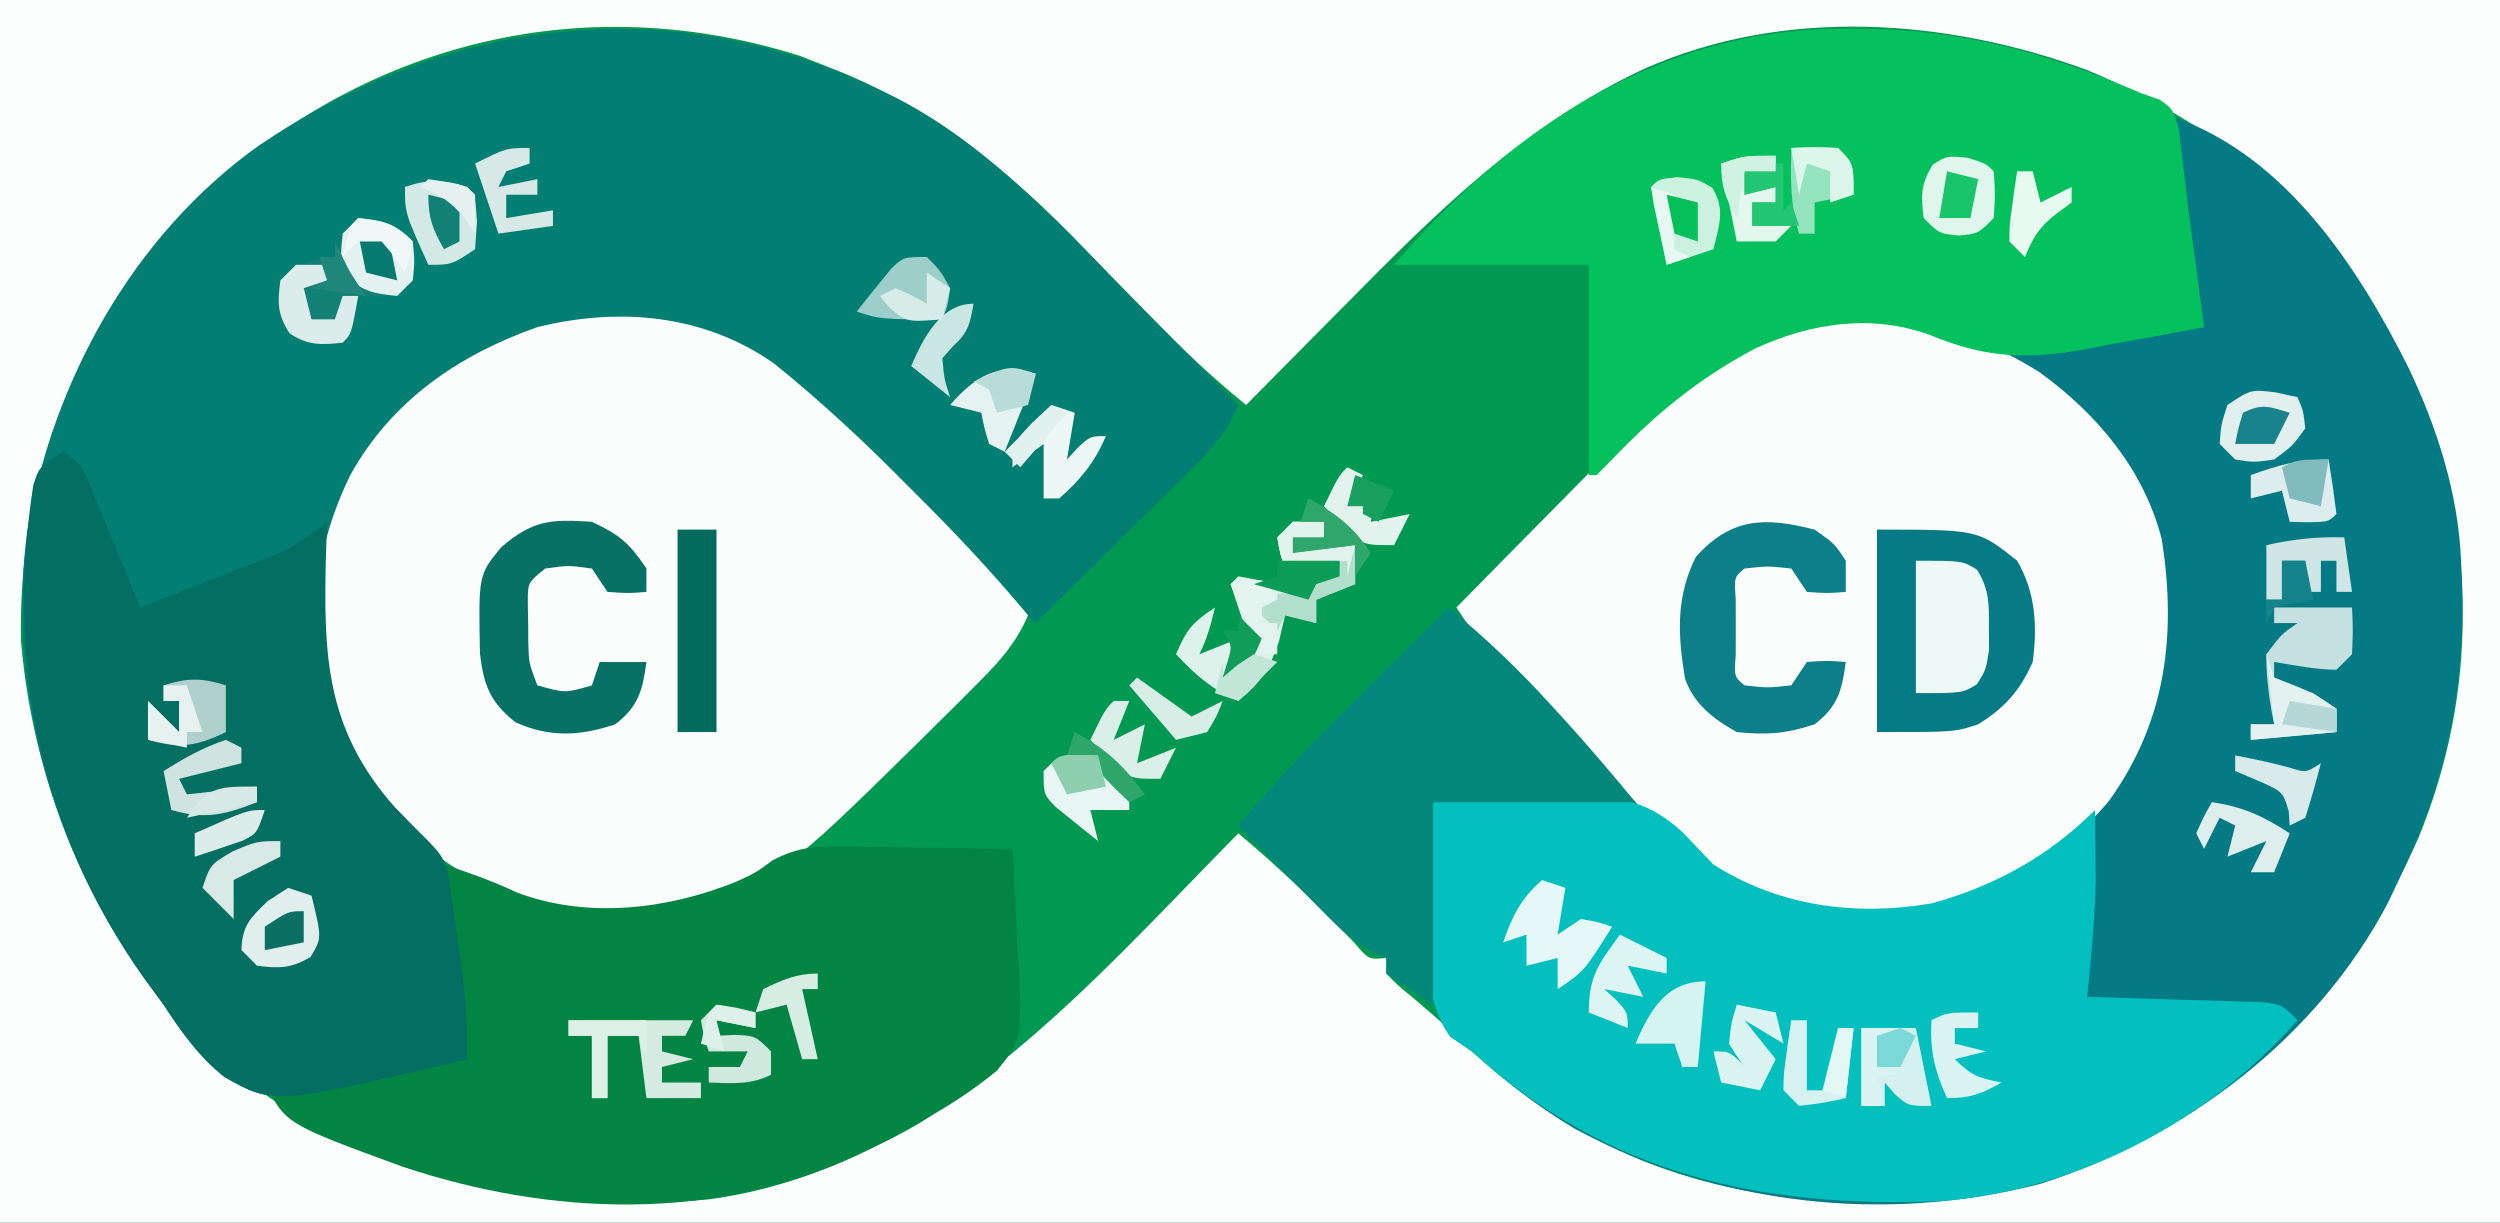 <svg xmlns="http://www.w3.org/2000/svg" width="321" height="157"><rect width="100%" height="100%" fill="#333333" stroke="none"/><path d="M0 0 C105.93 0 211.86 0 321 0 C321 51.81 321 103.62 321 157 C215.07 157 109.14 157 0 157 C0 105.19 0 53.38 0 0 Z " fill="#019951" transform="translate(0,0)"></path><path d="M0 0 C105.93 0 211.86 0 321 0 C321 51.81 321 103.62 321 157 C215.07 157 109.14 157 0 157 C0 105.19 0 53.38 0 0 Z M22.375 28.688 C9.079 44.051 2.348 61.95 2.684 82.223 C4.397 102.675 13.169 121.755 28 136 C46.091 150.996 67.972 156.106 91 154 C119.759 150.155 139.753 126.514 159 107 C164.27 111.404 169.097 116.075 173.863 121.023 C175.76 123.226 175.76 123.226 178 123 C178 123.66 178 124.32 178 125 C179.447 126.503 179.447 126.503 181.375 128.062 C184.63 130.813 187.765 133.649 190.875 136.562 C204.811 149.056 221.877 154.419 240.375 154.312 C241.894 154.305 241.894 154.305 243.445 154.298 C250.67 154.184 257.181 153.528 264 151 C264.976 150.66 265.952 150.319 266.957 149.969 C287.515 142.157 301.657 127.323 310.523 107.613 C318.193 88.882 318.075 68.892 310.41 50.164 C301.543 30.268 288.007 17.346 268 9 C249.925 2.34 229.014 0.879 211.134 8.83 C195.801 15.968 184.533 27.175 172.812 39.062 C171.562 40.323 170.312 41.583 169.061 42.842 C166.035 45.889 163.016 48.943 160 52 C155.497 48.343 151.379 44.421 147.34 40.262 C146.825 39.734 146.309 39.206 145.778 38.662 C143.629 36.459 141.48 34.255 139.353 32.031 C129.721 21.981 119.415 13.581 106.25 8.562 C105.1 8.11 103.95 7.658 102.766 7.191 C73.162 -2.175 43.51 6.438 22.375 28.688 Z " fill="#FCFEFD" transform="translate(0,0)"></path><path d="M0 0 C14.414 4.987 23.696 19.153 30.238 32.18 C33.935 39.926 36.643 48.383 37 57 C37.052 58.098 37.103 59.197 37.156 60.328 C37.491 73.874 34.912 85.819 29 98 C28.542 98.964 28.085 99.928 27.613 100.922 C18.472 118.329 1.563 131.051 -17 137 C-37.293 142.191 -58.388 139.714 -76.801 129.93 C-81.584 127.045 -85.877 123.762 -90 120 C-90.91 119.38 -91.82 118.76 -92.758 118.121 C-96.463 112.964 -95.52 107.351 -95.312 101.188 C-95.29 99.922 -95.267 98.657 -95.244 97.354 C-95.185 94.235 -95.096 91.117 -95 88 C-82.625 87.505 -82.625 87.505 -70 87 C-72.001 85.02 -74.001 83.04 -76.062 81 C-87.782 69.327 -87.782 69.327 -92 63 C-88.187 59.112 -84.364 55.235 -80.531 51.367 C-79.232 50.052 -77.936 48.735 -76.642 47.416 C-55.833 26.197 -55.833 26.197 -40.25 25.562 C-35.651 25.644 -32.158 26.559 -27.875 28.188 C-20.531 30.733 -14.544 29.391 -7.164 27.797 C-3.357 26.982 0.114 26.856 4 27 C3.818 26.213 3.818 26.213 3.633 25.41 C1.817 17.014 0.93 8.529 0 0 Z " fill="#037A84" transform="translate(279,15)"></path><path d="M0 0 C0.618 0.298 1.236 0.597 1.872 0.904 C13.793 7.097 22.932 17.306 32.25 26.75 C33.553 28.063 34.856 29.375 36.16 30.688 C39.321 33.87 42.475 37.058 45.625 40.25 C44.021 44.255 41.204 46.927 38.18 49.891 C37.385 50.681 37.385 50.681 36.574 51.488 C34.887 53.163 33.194 54.832 31.5 56.5 C30.352 57.638 29.205 58.776 28.059 59.914 C25.253 62.698 22.44 65.476 19.625 68.25 C18.518 67.325 17.415 66.396 16.312 65.465 C15.698 64.948 15.083 64.431 14.449 63.898 C12.68 62.3 11.155 60.638 9.625 58.812 C-7.019 39.076 -7.019 39.076 -30.258 29.969 C-42.016 29.608 -52.674 33.061 -61.418 41.137 C-69.821 50.256 -71.912 59.16 -71.641 71.395 C-70.891 82.274 -65.97 88.757 -58.375 96.25 C-56.051 98.574 -55.986 99.439 -55.523 102.609 C-55.395 103.478 -55.266 104.347 -55.133 105.242 C-55.006 106.152 -54.88 107.062 -54.75 108 C-54.549 109.342 -54.549 109.342 -54.344 110.711 C-53.684 115.278 -53.312 119.626 -53.375 124.25 C-78.157 130.118 -78.157 130.118 -84.523 126.559 C-87.818 123.962 -90.097 120.734 -92.375 117.25 C-93.212 116.101 -94.052 114.954 -94.895 113.809 C-106.719 97.117 -112.492 76.872 -109.902 56.539 C-106.559 37.121 -96.374 18.546 -80.152 6.945 C-55.457 -9.738 -27.113 -13.125 0 0 Z " fill="#027E73" transform="translate(113.375,11.75)"></path><path d="M0 0 C6.161 4.968 11.829 10.268 17.38 15.905 C18.191 16.716 19.002 17.527 19.837 18.364 C24.31 22.869 28.569 27.462 32.63 32.342 C31.132 35.836 29.121 38.109 26.447 40.791 C25.607 41.636 24.767 42.48 23.901 43.35 C23.008 44.234 22.114 45.118 21.193 46.03 C19.829 47.381 19.829 47.381 18.438 48.76 C1.193 65.718 1.193 65.718 -10.37 69.342 C-11.36 69.672 -12.35 70.002 -13.37 70.342 C-25.234 71.219 -34.782 69.846 -44.37 62.342 C-49.759 57.626 -53.787 53.067 -56.37 46.342 C-56.727 45.423 -57.084 44.504 -57.452 43.557 C-60.29 33.616 -58.83 23.425 -54.374 14.303 C-49.054 4.769 -40.512 -1.077 -30.37 -4.658 C-19.844 -7.248 -9.012 -6.306 0 0 Z " fill="#FAFDFC" transform="translate(99.37,46.658)"></path><path d="M0 0 C7.425 5.353 13.485 12.542 15.77 21.543 C17.665 33.822 16.32 44.832 9 55.062 C5.297 59.475 1.228 62.504 -3.812 65.25 C-4.55 65.664 -5.287 66.078 -6.047 66.504 C-14.474 70.562 -24.09 70.548 -33.086 68.508 C-41.635 65.434 -47.554 59.551 -53.812 53.25 C-54.87 52.215 -55.928 51.181 -56.988 50.148 C-70.136 37.265 -70.136 37.265 -74.812 30.25 C-71 26.362 -67.176 22.485 -63.344 18.617 C-62.045 17.302 -60.748 15.985 -59.454 14.666 C-42.123 -3.007 -24.148 -14.98 0 0 Z " fill="#FBFDFD" transform="translate(261.812,47.75)"></path><path d="M0 0 C4.312 -0.234 8.621 -0.375 12.938 -0.5 C14.756 -0.601 14.756 -0.601 16.611 -0.703 C23.109 -0.844 27.109 -0.643 32.031 3.844 C33.358 5.225 34.682 6.61 36 8 C44.42 13.367 54.258 14.676 64 13 C72.066 10.795 79.072 6.928 85 1 C85.028 2.937 85.047 4.875 85.062 6.812 C85.074 7.891 85.086 8.97 85.098 10.082 C84.973 15.082 84.5 20.025 84 25 C84.747 25.02 85.494 25.04 86.263 25.06 C89.634 25.155 93.004 25.265 96.375 25.375 C97.551 25.406 98.726 25.437 99.938 25.469 C101.059 25.507 102.18 25.546 103.336 25.586 C104.891 25.633 104.891 25.633 106.478 25.681 C109 26 109 26 111 28 C99.49 41.075 82.72 49.795 65.299 51.221 C42.355 52.181 22.411 47.885 5 32 C4.09 31.38 3.18 30.76 2.242 30.121 C-1.463 24.964 -0.52 19.351 -0.312 13.188 C-0.29 11.922 -0.267 10.657 -0.244 9.354 C-0.185 6.234 -0.103 3.118 0 0 Z " fill="#03BFBE" transform="translate(184,103)"></path><path d="M0 0 C1.385 0.007 1.385 0.007 2.799 0.015 C15.335 0.228 26.362 3.343 37.875 8.312 C39.012 8.707 39.012 8.707 40.172 9.109 C41.875 10.312 41.875 10.312 42.633 12.824 C42.754 13.872 42.875 14.92 43 16 C43.217 17.729 43.217 17.729 43.438 19.492 C43.654 21.383 43.654 21.383 43.875 23.312 C44.15 25.405 44.436 27.496 44.722 29.587 C45.118 32.494 45.497 35.403 45.875 38.312 C41.8 39.112 37.715 39.842 33.625 40.562 C32.485 40.787 31.346 41.011 30.172 41.242 C22.739 42.509 17.608 42.2 10.615 39.298 C3.088 36.591 -4.632 37.792 -11.758 41.059 C-19.063 44.928 -24.677 49.56 -30.375 55.555 C-31.241 56.425 -31.241 56.425 -32.125 57.312 C-32.455 57.312 -32.785 57.312 -33.125 57.312 C-33.125 48.403 -33.125 39.492 -33.125 30.312 C-41.375 30.312 -49.625 30.312 -58.125 30.312 C-43.092 12.774 -23.839 -0.151 0 0 Z " fill="#04C05D" transform="translate(237.125,3.688)"></path><path d="M0 0 C1.247 0.01 2.494 0.019 3.779 0.029 C5.073 0.054 6.366 0.08 7.699 0.105 C9.669 0.126 9.669 0.126 11.678 0.146 C14.914 0.182 18.15 0.231 21.387 0.293 C21.679 4.458 21.855 8.621 22.012 12.793 C22.096 13.966 22.179 15.139 22.266 16.348 C22.506 24.904 22.506 24.904 19.391 28.77 C16.824 30.877 14.249 32.614 11.387 34.293 C10.689 34.725 9.992 35.157 9.273 35.602 C7.406 36.696 5.525 37.669 3.574 38.605 C2.885 38.937 2.195 39.269 1.485 39.611 C-16.963 48.186 -37.908 47.441 -56.953 41.086 C-71.967 35.586 -71.967 35.586 -74.613 30.293 C-71.781 29.785 -68.948 29.286 -66.113 28.793 C-65.322 28.65 -64.53 28.507 -63.715 28.359 C-58.601 27.479 -53.802 27.15 -48.613 27.293 C-48.83 25.991 -49.046 24.689 -49.27 23.348 C-49.551 21.621 -49.832 19.895 -50.113 18.168 C-50.256 17.312 -50.399 16.456 -50.547 15.574 C-51.27 11.096 -51.792 6.847 -51.613 2.293 C-48.351 3.353 -45.283 4.449 -42.176 5.918 C-33.076 9.317 -22.787 8.041 -13.98 4.461 C-11.568 3.343 -11.568 3.343 -9.379 1.738 C-6.011 -0.022 -3.785 -0.052 0 0 Z " fill="#028443" transform="translate(108.613,108.707)"></path><path d="M0 0 C2.652 1.326 2.83 2.537 3.945 5.254 C4.3 6.108 4.654 6.962 5.02 7.842 C5.384 8.74 5.749 9.637 6.125 10.562 C6.684 11.915 6.684 11.915 7.254 13.295 C8.175 15.528 9.09 17.763 10 20 C13.254 18.739 16.502 17.465 19.75 16.188 C21.131 15.653 21.131 15.653 22.539 15.107 C23.429 14.756 24.318 14.405 25.234 14.043 C26.051 13.724 26.868 13.404 27.71 13.075 C30.078 11.964 31.969 10.638 34 9 C33.954 10.316 33.907 11.632 33.859 12.988 C33.533 25.924 33.716 35.448 42.625 45.562 C44.066 47.059 45.521 48.541 47 50 C49.324 52.324 49.389 53.189 49.852 56.359 C49.98 57.228 50.109 58.097 50.242 58.992 C50.369 59.902 50.495 60.812 50.625 61.75 C50.826 63.092 50.826 63.092 51.031 64.461 C51.691 69.028 52.063 73.376 52 78 C27.218 83.868 27.218 83.868 20.852 80.309 C17.557 77.712 15.278 74.484 13 71 C12.163 69.851 11.323 68.704 10.48 67.559 C-2.929 48.629 -7.283 27.042 -3.73 4.328 C-3 2 -3 2 0 0 Z " fill="#036E62" transform="translate(8,58)"></path><path d="M0 0 C4.722 3.89 9.021 7.965 13.125 12.5 C13.624 13.043 14.123 13.585 14.637 14.145 C17.874 17.686 20.92 21.304 24 25 C15.42 25 6.84 25 -2 25 C-2 33.58 -2 42.16 -2 51 C-3.98 49.68 -5.96 48.36 -8 47 C-8 46.34 -8 45.68 -8 45 C-8.584 44.742 -9.169 44.483 -9.771 44.217 C-12.177 42.903 -13.753 41.475 -15.672 39.523 C-16.336 38.853 -17 38.183 -17.684 37.492 C-18.366 36.794 -19.047 36.095 -19.75 35.375 C-20.447 34.669 -21.145 33.962 -21.863 33.234 C-23.58 31.494 -25.292 29.749 -27 28 C-21.755 21.634 -15.979 15.864 -10.125 10.062 C-9.14 9.083 -8.156 8.103 -7.172 7.123 C-4.784 4.746 -2.393 2.372 0 0 Z " fill="#03877B" transform="translate(186,78)"></path><path d="M0 0 C13 0 13 0 18 4 C20.383 8.085 20.609 12.382 20 17 C18.35 20.712 16.435 22.853 13 25 C10 26 10 26 0 26 C0 17.42 0 8.84 0 0 Z " fill="#077B85" transform="translate(241,68)"></path><path d="M0 0 C2.562 1.812 2.562 1.812 4 4 C4 5.32 4 6.64 4 8 C1.625 8.188 1.625 8.188 -1 8 C-1.66 7.01 -2.32 6.02 -3 5 C-6.042 4.667 -6.042 4.667 -9 5 C-10.332 6.107 -10.332 6.107 -10.133 8.906 C-10.13 10.092 -10.128 11.278 -10.125 12.5 C-10.129 14.279 -10.129 14.279 -10.133 16.094 C-10.332 18.893 -10.332 18.893 -9 20 C-6.042 20.333 -6.042 20.333 -3 20 C-2.34 19.01 -1.68 18.02 -1 17 C1.625 16.812 1.625 16.812 4 17 C3.505 20.665 2.979 22.708 0 25 C-3.653 26.218 -6.158 26.391 -10 26 C-12.944 24.361 -15.509 22.421 -16.645 19.133 C-17.581 13.515 -17.83 8.66 -15.25 3.5 C-10.677 -1.581 -6.381 -1.628 0 0 Z " fill="#0C7F88" transform="translate(233,68)"></path><path d="M0 0 C3.539 1.651 4.811 2.716 7 6 C7 6.99 7 7.98 7 9 C4.625 9.188 4.625 9.188 2 9 C1.34 8.01 0.68 7.02 0 6 C-3 5.583 -3 5.583 -6 6 C-8.222 7.801 -8.222 7.801 -8.23 10.277 C-8.216 11.155 -8.202 12.033 -8.188 12.938 C-8.181 13.813 -8.175 14.688 -8.168 15.59 C-8.091 18.144 -8.091 18.144 -7 21 C-3.417 22.002 -3.417 22.002 0 21 C0.33 20.01 0.66 19.02 1 18 C2.98 18 4.96 18 7 18 C6.505 21.665 5.979 23.708 3 26 C-1.551 27.517 -5.382 27.719 -9.812 25.75 C-13.047 23.163 -13.867 21.085 -14.371 16.977 C-14.572 6.815 -14.572 6.815 -11.625 3.25 C-7.586 -0.212 -5.317 -0.36 0 0 Z " fill="#087165" transform="translate(76,67)"></path><path d="M0 0 C3.257 0.418 4.634 0.634 7 3 C7.25 5.5 7.25 5.5 7 8 C5 10 5 10 2.375 10.125 C1.591 10.084 0.807 10.043 0 10 C-0.144 10.804 -0.289 11.609 -0.438 12.438 C-1 15 -1 15 -2 16 C-4.81 16.296 -6.416 16.382 -8.812 14.812 C-10.457 12.303 -10.588 10.938 -10 8 C-7.617 6.181 -6.042 5 -3 5 C-2.691 4.361 -2.381 3.721 -2.062 3.062 C-1 1 -1 1 0 0 Z " fill="#128074" transform="translate(46,28)"></path><path d="M0 0 C1.32 0 2.64 0 4 0 C4 0.66 4 1.32 4 2 C2.68 2 1.36 2 0 2 C0 2.66 0 3.32 0 4 C2.64 3.67 5.28 3.34 8 3 C8 4.65 8 6.3 8 8 C6.35 8.66 4.7 9.32 3 10 C3 10.99 3 11.98 3 13 C1.68 12.67 0.36 12.34 -1 12 C-1.248 13.072 -1.495 14.145 -1.75 15.25 C-2.999 18.996 -4.025 20.521 -7 23 C-10.366 21.557 -12.51 19.667 -15 17 C-13.63 13.839 -13.011 13.007 -10 11 C-10.506 13.169 -11 15 -12 17 C-10.35 16.34 -8.7 15.68 -7 15 C-7.99 17.475 -7.99 17.475 -9 20 C-7.68 19.01 -6.36 18.02 -5 17 C-5.309 16.072 -5.619 15.144 -5.938 14.188 C-6.625 12.125 -7.312 10.062 -8 8 C-3.824 6.608 -1.865 8.177 2 10 C2.33 9.01 2.66 8.02 3 7 C3.99 7 4.98 7 6 7 C6 6.34 6 5.68 6 5 C3.69 5.33 1.38 5.66 -1 6 C-1.625 4.125 -1.625 4.125 -2 2 C-1.34 1.34 -0.68 0.68 0 0 Z " fill="#DEF2EC" transform="translate(166,67)"></path><path d="M0 0 C6 0 6 0 7.852 1.156 C9.426 3.685 9.399 5.538 9.375 8.5 C9.383 9.459 9.39 10.418 9.398 11.406 C9 14 9 14 7.852 15.844 C6 17 6 17 0 17 C0 11.39 0 5.78 0 0 Z " fill="#EEF8F6" transform="translate(246,72)"></path><path d="M0 0 C1.65 0 3.3 0 5 0 C5 8.58 5 17.16 5 26 C3.35 26 1.7 26 0 26 C0 17.42 0 8.84 0 0 Z " fill="#036B5E" transform="translate(87,68)"></path><path d="M0 0 C3.3 0 6.6 0 10 0 C10.125 2.875 10.125 2.875 10 6 C9.34 6.66 8.68 7.32 8 8 C5.271 7.967 2.703 7.436 0 7 C0 7.66 0 8.32 0 9 C1.145 9.433 1.145 9.433 2.312 9.875 C5 11 5 11 8 13 C8 13.99 8 14.98 8 16 C4.37 16.33 0.74 16.66 -3 17 C-3 16.34 -3 15.68 -3 15 C-2.01 15 -1.02 15 0 15 C-0.119 14.397 -0.237 13.793 -0.359 13.172 C-0.753 10.734 -1.047 8.471 -1 6 C0.938 3.438 0.938 3.438 3 2 C2.01 2 1.02 2 0 2 C0 1.34 0 0.68 0 0 Z " fill="#C5E0E1" transform="translate(292,78)"></path><path d="M0 0 C5.28 0 10.56 0 16 0 C15.67 0.66 15.34 1.32 15 2 C14.01 2 13.02 2 12 2 C12 2.66 12 3.32 12 4 C13.32 4.33 14.64 4.66 16 5 C14.68 5.33 13.36 5.66 12 6 C12 6.66 12 7.32 12 8 C13.65 8 15.3 8 17 8 C17 8.66 17 9.32 17 10 C14.69 10 12.38 10 10 10 C9.67 7.36 9.34 4.72 9 2 C7.68 2 6.36 2 5 2 C5 4.64 5 7.28 5 10 C4.34 10 3.68 10 3 10 C3 7.36 3 4.72 3 2 C2.01 2 1.02 2 0 2 C0 1.34 0 0.68 0 0 Z " fill="#D5EBE2" transform="translate(73,131)"></path><path d="M0 0 C0.928 0.206 1.856 0.412 2.812 0.625 C3.562 2.375 3.562 2.375 3.812 4.625 C2.188 6.875 2.188 6.875 -0.188 8.625 C-2.812 9 -2.812 9 -5.188 8.625 C-5.848 7.965 -6.508 7.305 -7.188 6.625 C-7 4.125 -7 4.125 -6.188 1.625 C-3.188 -0.375 -3.188 -0.375 0 0 Z " fill="#E1EFEF" transform="translate(292.188,50.375)"></path><path d="M0 0 C2.375 0.75 2.375 0.75 3.375 1.75 C3.562 4.688 3.562 4.688 3.375 7.75 C1.375 9.75 1.375 9.75 -1.125 10 C-3.625 9.75 -3.625 9.75 -5.625 7.75 C-5.993 4.88 -6 3.342 -4.438 0.875 C-2.625 -0.25 -2.625 -0.25 0 0 Z " fill="#DFF6ED" transform="translate(252.625,20.25)"></path><path d="M0 0 C0.99 0.33 1.98 0.66 3 1 C2.67 2.98 2.34 4.96 2 7 C2.99 6.34 3.98 5.68 5 5 C7.188 5.375 7.188 5.375 9 6 C5.375 11.75 5.375 11.75 2 14 C2 12.667 2 11.333 2 10 C0.68 10.33 -0.64 10.66 -2 11 C-2 9.68 -2 8.36 -2 7 C-2.99 7.33 -3.98 7.66 -5 8 C-3.814 4.625 -2.724 2.353 0 0 Z " fill="#E5F7F6" transform="translate(198,113)"></path><path d="M0 0 C1 1 1 1 1.25 4.438 C1.167 5.613 1.085 6.789 1 8 C-2 10 -2 10 -5 10 C-8 3.375 -8 3.375 -8 0 C-4.697 -1.101 -3.295 -0.867 0 0 Z " fill="#D3E9E6" transform="translate(60,24)"></path><path d="M0 0 C1.32 0 2.64 0 4 0 C4 0.66 4 1.32 4 2 C2.68 2 1.36 2 0 2 C0 2.66 0 3.32 0 4 C2.64 3.67 5.28 3.34 8 3 C8 4.65 8 6.3 8 8 C6.35 8.66 4.7 9.32 3 10 C3 10.99 3 11.98 3 13 C1.68 12.67 0.36 12.34 -1 12 C-1.33 12.66 -1.66 13.32 -2 14 C-2.99 13.01 -3.98 12.02 -5 11 C-2 9 -2 9 0.188 9.375 C0.786 9.581 1.384 9.787 2 10 C2.33 9.01 2.66 8.02 3 7 C3.99 7 4.98 7 6 7 C6 6.34 6 5.68 6 5 C3.69 5.33 1.38 5.66 -1 6 C-1.625 4.125 -1.625 4.125 -2 2 C-1.34 1.34 -0.68 0.68 0 0 Z " fill="#B2DFCB" transform="translate(166,67)"></path><path d="M0 0 C3.297 0.33 4.623 0.623 7 3 C7.25 5.5 7.25 5.5 7 8 C6.34 8.66 5.68 9.32 5 10 C1.703 9.67 0.377 9.377 -2 7 C-2.25 4.5 -2.25 4.5 -2 2 C-1.34 1.34 -0.68 0.68 0 0 Z " fill="#E3F1EF" transform="translate(46,28)"></path><path d="M0 0 C2.625 0.25 2.625 0.25 4.5 1.375 C6.178 4.172 5.374 6.187 4.625 9.25 C2.645 9.91 0.665 10.57 -1.375 11.25 C-1.736 9.606 -2.089 7.959 -2.438 6.312 C-2.635 5.396 -2.832 4.479 -3.035 3.535 C-3.147 2.781 -3.259 2.027 -3.375 1.25 C-2.375 0.25 -2.375 0.25 0 0 Z " fill="#CBF1E1" transform="translate(215.375,22.75)"></path><path d="M0 0 C2.31 0 4.62 0 7 0 C8 5 8 5 9 10 C6 10 6 10 4.312 8.5 C3.879 8.005 3.446 7.51 3 7 C3 7.99 3 8.98 3 10 C2.01 10 1.02 10 0 10 C0 6.7 0 3.4 0 0 Z " fill="#D4F1EF" transform="translate(239,132)"></path><path d="M0 0 C0.99 0.33 1.98 0.66 3 1 C4.332 6.447 4.332 6.447 2.875 8.875 C0.405 10.357 -1.166 10.363 -4 10 C-4.66 9.34 -5.32 8.68 -6 8 C-5.894 4.832 -4.922 3.924 -2.625 1.688 C-1.759 1.131 -0.892 0.574 0 0 Z " fill="#E0EEEC" transform="translate(37,114)"></path><path d="M0 0 C0.784 0.041 1.567 0.083 2.375 0.125 C2.664 0.764 2.953 1.404 3.25 2.062 C4.203 4.277 4.203 4.277 6.375 5.125 C6.375 5.785 6.375 6.445 6.375 7.125 C4.725 7.125 3.075 7.125 1.375 7.125 C1.705 8.445 2.035 9.765 2.375 11.125 C1.2 10.198 0.035 9.258 -1.125 8.312 C-2.1 7.529 -2.1 7.529 -3.094 6.73 C-4.625 5.125 -4.625 5.125 -4.625 2.125 C-2.625 0.125 -2.625 0.125 0 0 Z " fill="#E7F6F2" transform="translate(138.625,96.875)"></path><path d="M0 0 C0 1.98 0 3.96 0 6 C-3.782 7.837 -5.946 8.158 -10 7 C-10 5.35 -10 3.7 -10 2 C-8.68 3.32 -7.36 4.64 -6 6 C-6 4.68 -6 3.36 -6 2 C-6.66 2 -7.32 2 -8 2 C-8 1.34 -8 0.68 -8 0 C-4.947 -0.981 -3.053 -0.981 0 0 Z " fill="#AFD0CB" transform="translate(29,88)"></path><path d="M0 0 C1.75 1.75 1.75 1.75 3 4 C2.688 6.25 2.688 6.25 2 8 C-6 8 -6 8 -9 7 C-8.073 5.825 -7.133 4.66 -6.188 3.5 C-5.665 2.85 -5.143 2.201 -4.605 1.531 C-3 0 -3 0 0 0 Z " fill="#9CCECA" transform="translate(119,33)"></path><path d="M0 0 C2.875 -0.125 2.875 -0.125 6 0 C8 2 8 2 8 6 C6.35 6.33 4.7 6.66 3 7 C3 8.32 3 9.64 3 11 C2.34 11 1.68 11 1 11 C-0.176 7.326 -0.074 3.831 0 0 Z " fill="#95E3BC" transform="translate(230,19)"></path><path d="M0 0 C0.381 2.326 0.713 4.661 1 7 C0 8 0 8 -2.562 8.062 C-3.367 8.042 -4.171 8.021 -5 8 C-5.33 6.68 -5.66 5.36 -6 4 C-7.32 4.33 -8.64 4.66 -10 5 C-10 4.01 -10 3.02 -10 2 C-6.38 0.684 -3.904 0 0 0 Z " fill="#DDEDED" transform="translate(299,59)"></path><path d="M0 0 C0.99 0.33 1.98 0.66 3 1 C2.67 2.98 2.34 4.96 2 7 C2.454 6.505 2.908 6.01 3.375 5.5 C5 4 5 4 7 4 C5.559 7.362 3.752 9.592 1 12 C0.34 12 -0.32 12 -1 12 C-1 9.69 -1 7.38 -1 5 C-2.32 5.99 -3.64 6.98 -5 8 C-5 5 -5 5 -2.5 2.312 C-1.675 1.549 -0.85 0.786 0 0 Z " fill="#EDF7F6" transform="translate(135,52)"></path><path d="M0 0 C0.66 0.33 1.32 0.66 2 1 C2 1.66 2 2.32 2 3 C-0.64 3.66 -3.28 4.32 -6 5 C-5.67 5.66 -5.34 6.32 -5 7 C-0.545 6.505 -0.545 6.505 4 6 C4 6.66 4 7.32 4 8 C-0.122 9.63 -2.707 10.263 -7 9 C-7.33 7.35 -7.66 5.7 -8 4 C-5.325 2.337 -3 1 0 0 Z " fill="#CFE4E1" transform="translate(29,95)"></path><path d="M0 0 C-1.32 3.3 -2.64 6.6 -4 10 C-4.66 9.67 -5.32 9.34 -6 9 C-6.625 6.938 -6.625 6.938 -7 5 C-8.32 4.67 -9.64 4.34 -11 4 C-7.844 0.346 -4.734 -1.578 0 0 Z " fill="#E4F3F1" transform="translate(133,48)"></path><path d="M0 0 C1.65 0.33 3.3 0.66 5 1 C5.33 2.32 5.66 3.64 6 5 C4.35 4.01 2.7 3.02 1 2 C2.32 3.65 3.64 5.3 5 7 C4.34 8.32 3.68 9.64 3 11 C1.35 10.67 -0.3 10.34 -2 10 C-2.33 8.68 -2.66 7.36 -3 6 C-1 6 -1 6 0.625 7.5 C1.079 7.995 1.532 8.49 2 9 C0.438 7.312 0.438 7.312 -1 5 C-0.688 2.25 -0.688 2.25 0 0 Z " fill="#DAF4F2" transform="translate(223,129)"></path><path d="M0 0 C0.66 0 1.32 0 2 0 C2 2.97 2 5.94 2 9 C2.99 9 3.98 9 5 9 C5.33 6.36 5.66 3.72 6 1 C6.66 1 7.32 1 8 1 C7.67 3.97 7.34 6.94 7 10 C4.125 10.625 4.125 10.625 1 11 C0.34 10.34 -0.32 9.68 -1 9 C-0.977 6.836 -0.977 6.836 -0.625 4.375 C-0.514 3.558 -0.403 2.74 -0.289 1.898 C-0.194 1.272 -0.098 0.645 0 0 Z " fill="#D5F2F0" transform="translate(230,131)"></path><path d="M0 0 C0.33 0.99 0.66 1.98 1 3 C3.391 4.106 3.391 4.106 6 5 C6.99 5.66 7.98 6.32 9 7 C9 7.99 9 8.98 9 10 C5.37 10.33 1.74 10.66 -2 11 C-2 10.34 -2 9.68 -2 9 C-1.01 9 -0.02 9 1 9 C0.67 6.03 0.34 3.06 0 0 Z " fill="#E3F1F0" transform="translate(291,84)"></path><path d="M0 0 C0.33 2.31 0.66 4.62 1 7 C0.34 7 -0.32 7 -1 7 C-1 5.68 -1 4.36 -1 3 C-1.66 3 -2.32 3 -3 3 C-3 4.32 -3 5.64 -3 7 C-3.66 7 -4.32 7 -5 7 C-5 5.68 -5 4.36 -5 3 C-5.99 3 -6.98 3 -8 3 C-8 4.65 -8 6.3 -8 8 C-8.66 8 -9.32 8 -10 8 C-10 5.69 -10 3.38 -10 1 C-6.594 0.222 -3.492 -0.1 0 0 Z " fill="#D0E6E6" transform="translate(301,69)"></path><path d="M0 0 C-0.33 3.63 -0.66 7.26 -1 11 C-1.66 11 -2.32 11 -3 11 C-3.33 10.01 -3.66 9.02 -4 8 C-5.65 8 -7.3 8 -9 8 C-7.136 3.65 -5.024 0 0 0 Z " fill="#D4F3F1" transform="translate(219,126)"></path><path d="M0 0 C1.98 0.99 3.96 1.98 6 3 C6 3.66 6 4.32 6 5 C4.35 4.67 2.7 4.34 1 4 C1.66 5.32 2.32 6.64 3 8 C1.35 7.67 -0.3 7.34 -2 7 C-1.505 7.454 -1.01 7.907 -0.5 8.375 C1 10 1 10 1 12 C-1.475 11.01 -1.475 11.01 -4 10 C-4 5.281 -2.712 3.73 0 0 Z " fill="#DCF4F2" transform="translate(208,120)"></path><path d="M0 0 C2.625 0.375 2.625 0.375 5 1 C5 1.66 5 2.32 5 3 C3.35 2.67 1.7 2.34 0 2 C0 2.66 0 3.32 0 4 C0.784 3.959 1.567 3.917 2.375 3.875 C5 4 5 4 7 6 C7 6.99 7 7.98 7 9 C4.291 10.354 1.991 10.065 -1 10 C-1 9.34 -1 8.68 -1 8 C0.32 8 1.64 8 3 8 C3.33 7.34 3.66 6.68 4 6 C2.35 6 0.7 6 -1 6 C-1.625 4.125 -1.625 4.125 -2 2 C-1.34 1.34 -0.68 0.68 0 0 Z " fill="#CFE9DE" transform="translate(92,129)"></path><path d="M0 0 C0 0.66 0 1.32 0 2 C-0.99 2 -1.98 2 -3 2 C-3 2.66 -3 3.32 -3 4 C-1.68 4.33 -0.36 4.66 1 5 C-0.32 5.33 -1.64 5.66 -3 6 C-0.861 8.139 0.133 8.427 3 9 C0.353 10.461 -0.894 11 -4 11 C-5.604 7.492 -6.22 4.856 -6 1 C-4 0 -4 0 0 0 Z " fill="#D9F4F2" transform="translate(254,130)"></path><path d="M0 0 C0 0.66 0 1.32 0 2 C-0.99 2.33 -1.98 2.66 -3 3 C-3.33 3.66 -3.66 4.32 -4 5 C-2.35 4.67 -0.7 4.34 1 4 C1 4.66 1 5.32 1 6 C-0.32 6 -1.64 6 -3 6 C-3 6.99 -3 7.98 -3 9 C-1.02 8.67 0.96 8.34 3 8 C3 8.66 3 9.32 3 10 C0.69 10.33 -1.62 10.66 -4 11 C-4.99 8.03 -5.98 5.06 -7 2 C-3 0 -3 0 0 0 Z " fill="#D7E9E7" transform="translate(68,19)"></path><path d="M0 0 C0 0.66 0 1.32 0 2 C-1.32 2 -2.64 2 -4 2 C-4 2.99 -4 3.98 -4 5 C-2.68 4.67 -1.36 4.34 0 4 C0 4.66 0 5.32 0 6 C-0.99 6 -1.98 6 -3 6 C-3 6.99 -3 7.98 -3 9 C-1.35 9 0.3 9 2 9 C1.34 9.66 0.68 10.32 0 11 C-1.65 11 -3.3 11 -5 11 C-5.66 7.7 -6.32 4.4 -7 1 C-4 0 -4 0 0 0 Z " fill="#E2F7EE" transform="translate(228,20)"></path><path d="M0 0 C0.66 0 1.32 0 2 0 C1.34 1.65 0.68 3.3 0 5 C1.32 4.34 2.64 3.68 4 3 C3.67 4.65 3.34 6.3 3 8 C4.65 7.34 6.3 6.68 8 6 C7.34 7.32 6.68 8.64 6 10 C2 10 2 10 -0.75 7.5 C-1.492 6.675 -2.235 5.85 -3 5 C-1.125 1.125 -1.125 1.125 0 0 Z " fill="#DAEFE7" transform="translate(143,90)"></path><path d="M0 0 C3.958 0.565 6.666 1.809 10 4 C9.34 5.65 8.68 7.3 8 9 C7.01 9 6.02 9 5 9 C5.66 7.68 6.32 6.36 7 5 C5.35 5.66 3.7 6.32 2 7 C2.33 5.68 2.66 4.36 3 3 C2.34 2.67 1.68 2.34 1 2 C0.34 3.32 -0.32 4.64 -1 6 C-1.33 5.34 -1.66 4.68 -2 4 C-1.062 1.875 -1.062 1.875 0 0 Z " fill="#DEEEED" transform="translate(284,103)"></path><path d="M0 0 C1.32 0 2.64 0 4 0 C4 0.66 4 1.32 4 2 C3.01 2.33 2.02 2.66 1 3 C1.33 4.32 1.66 5.64 2 7 C2.99 7 3.98 7 5 7 C5.33 6.01 5.66 5.02 6 4 C6.66 4 7.32 4 8 4 C7.125 8.875 7.125 8.875 6 10 C3.19 10.296 1.584 10.382 -0.812 8.812 C-2.402 6.386 -2.365 4.846 -2 2 C-1.34 1.34 -0.68 0.68 0 0 Z " fill="#DCECEA" transform="translate(38,34)"></path><path d="M0 0 C0.66 0.33 1.32 0.66 2 1 C1.34 2.32 0.68 3.64 0 5 C1.32 4.34 2.64 3.68 4 3 C3.67 4.32 3.34 5.64 3 7 C4.65 6.67 6.3 6.34 8 6 C7.34 7.32 6.68 8.64 6 10 C2 10 2 10 -0.75 7.5 C-1.492 6.675 -2.235 5.85 -3 5 C-1.125 1.125 -1.125 1.125 0 0 Z " fill="#E2F3ED" transform="translate(173,60)"></path><path d="M0 0 C3.3 0 6.6 0 10 0 C10 1.65 10 3.3 10 5 C9.67 4.01 9.34 3.02 9 2 C7.68 2 6.36 2 5 2 C5 4.64 5 7.28 5 10 C4.34 10 3.68 10 3 10 C3 7.36 3 4.72 3 2 C2.01 2 1.02 2 0 2 C0 1.34 0 0.68 0 0 Z " fill="#DCF0E8" transform="translate(73,131)"></path><path d="M0 0 C-0.433 2.513 -0.678 3.715 -2.625 5.438 C-3.079 5.953 -3.533 6.469 -4 7 C-3.77 9.655 -3.77 9.655 -3 12 C-4.65 10.68 -6.3 9.36 -8 8 C-6.483 4.46 -4.247 0 0 0 Z " fill="#CAE6E3" transform="translate(125,39)"></path><path d="M0 0 C0 0.66 0 1.32 0 2 C-0.66 2 -1.32 2 -2 2 C-1.34 4.97 -0.68 7.94 0 11 C-0.66 11 -1.32 11 -2 11 C-2.66 8.69 -3.32 6.38 -4 4 C-5.32 4.33 -6.64 4.66 -8 5 C-7.67 4.01 -7.34 3.02 -7 2 C-4.567 0.815 -2.72 0 0 0 Z " fill="#D6EDE4" transform="translate(105,125)"></path><path d="M0 0 C2.425 0.472 4.811 0.946 7.188 1.625 C9.089 2.213 9.089 2.213 11 1 C10.401 3.352 9.731 5.686 9 8 C8.01 8.495 8.01 8.495 7 9 C6.959 8.402 6.918 7.804 6.875 7.188 C6.123 4.649 6.123 4.649 2.938 3.25 C1.968 2.837 0.999 2.425 0 2 C0 1.34 0 0.68 0 0 Z " fill="#D8EBEA" transform="translate(287,97)"></path><path d="M0 0 C1.32 0 2.64 0 4 0 C4 0.66 4 1.32 4 2 C2.68 2 1.36 2 0 2 C0 2.66 0 3.32 0 4 C2.64 3.67 5.28 3.34 8 3 C7.67 4.32 7.34 5.64 7 7 C7 6.34 7 5.68 7 5 C4.36 5.33 1.72 5.66 -1 6 C-1.625 4.125 -1.625 4.125 -2 2 C-1.34 1.34 -0.68 0.68 0 0 Z " fill="#E1F3EC" transform="translate(166,67)"></path><path d="M0 0 C3.536 1.911 5.79 3.626 8 7 C7.01 8.485 7.01 8.485 6 10 C6 8.68 6 7.36 6 6 C3.36 6.33 0.72 6.66 -2 7 C-2 6.34 -2 5.68 -2 5 C-0.68 5 0.64 5 2 5 C2 4.34 2 3.68 2 3 C1.01 3 0.02 3 -1 3 C-0.67 2.01 -0.34 1.02 0 0 Z " fill="#2FA76C" transform="translate(168,64)"></path><path d="M0 0 C0 0.66 0 1.32 0 2 C-1.98 2.99 -3.96 3.98 -6 5 C-6 6.65 -6 8.3 -6 10 C-7.32 8.68 -8.64 7.36 -10 6 C-9 3 -9 3 -6.125 1.312 C-3 0 -3 0 0 0 Z " fill="#D8E9E6" transform="translate(36,108)"></path><path d="M0 0 C2.31 1.65 4.62 3.3 7 5 C8.32 4.34 9.64 3.68 11 3 C10.25 4.938 10.25 4.938 9 7 C7.68 7.33 6.36 7.66 5 8 C3.02 5.69 1.04 3.38 -1 1 C-0.67 0.67 -0.34 0.34 0 0 Z " fill="#D7EEE6" transform="translate(146,87)"></path><path d="M0 0 C0.66 0 1.32 0 2 0 C2.33 1.32 2.66 2.64 3 4 C4.32 3.34 5.64 2.68 7 2 C7 2.66 7 3.32 7 4 C6.381 4.454 5.763 4.907 5.125 5.375 C2.866 7.103 2.072 8.408 1 11 C0.34 10.34 -0.32 9.68 -1 9 C-0.977 6.836 -0.977 6.836 -0.625 4.375 C-0.514 3.558 -0.403 2.74 -0.289 1.898 C-0.194 1.272 -0.098 0.645 0 0 Z " fill="#E8F9F2" transform="translate(259,22)"></path><path d="M0 0 C1.675 0.286 3.344 0.618 5 1 C5 1.66 5 2.32 5 3 C4.01 3.495 4.01 3.495 3 4 C3 4.66 3 5.32 3 6 C3.66 6 4.32 6 5 6 C5 7.32 5 8.64 5 10 C4.34 10 3.68 10 3 10 C1.68 7.03 0.36 4.06 -1 1 C-0.67 0.67 -0.34 0.34 0 0 Z " fill="#E3F4EE" transform="translate(159,74)"></path><path d="M0 0 C0 1.98 0 3.96 0 6 C0.33 5.67 0.66 5.34 1 5 C1.33 5.99 1.66 6.98 2 8 C0.02 8 -1.96 8 -4 8 C-4 7.01 -4 6.02 -4 5 C-3.01 5 -2.02 5 -1 5 C-1 4.34 -1 3.68 -1 3 C-2.32 3.33 -3.64 3.66 -5 4 C-5 3.01 -5 2.02 -5 1 C-1.125 0 -1.125 0 0 0 Z " fill="#23C672" transform="translate(229,21)"></path><path d="M0 0 C2.875 -0.125 2.875 -0.125 6 0 C8 2 8 2 8 6 C7.01 6.33 6.02 6.66 5 7 C5 5.68 5 4.36 5 3 C4.01 2.67 3.02 2.34 2 2 C1.67 3.32 1.34 4.64 1 6 C0.67 4.02 0.34 2.04 0 0 Z " fill="#DDF6EB" transform="translate(230,19)"></path><path d="M0 0 C1.65 0 3.3 0 5 0 C4.01 0.33 3.02 0.66 2 1 C2 2.32 2 3.64 2 5 C2.99 5.33 3.98 5.66 5 6 C4.01 6 3.02 6 2 6 C2.33 7.32 2.66 8.64 3 10 C2.01 10 1.02 10 0 10 C0 6.7 0 3.4 0 0 Z " fill="#D9F4F2" transform="translate(239,132)"></path><path d="M0 0 C3.982 2.101 6.35 4.369 9 8 C8.01 8.495 8.01 8.495 7 9 C5.624 7.71 4.292 6.373 3 5 C3 4.34 3 3.68 3 3 C1.68 3 0.36 3 -1 3 C-0.67 2.01 -0.34 1.02 0 0 Z " fill="#2EA669" transform="translate(138,94)"></path><path d="M0 0 C0.99 0 1.98 0 3 0 C3.66 1.98 4.32 3.96 5 6 C4.34 6 3.68 6 3 6 C3 6.66 3 7.32 3 8 C1.35 7.67 -0.3 7.34 -2 7 C-2 5.35 -2 3.7 -2 2 C-0.68 3.32 0.64 4.64 2 6 C2 4.68 2 3.36 2 2 C1.34 2 0.68 2 0 2 C0 1.34 0 0.68 0 0 Z " fill="#E7F2F0" transform="translate(21,88)"></path><path d="M0 0 C-0.66 1.32 -1.32 2.64 -2 4 C-3.65 4 -5.3 4 -7 4 C-6.625 2.062 -6.625 2.062 -6 0 C-3.509 -1.245 -2.589 -0.777 0 0 Z " fill="#18838C" transform="translate(294,53)"></path><path d="M0 0 C2.64 0 5.28 0 8 0 C8 0.66 8 1.32 8 2 C7.01 2.33 6.02 2.66 5 3 C4.67 3.66 4.34 4.32 4 5 C1.69 4.34 -0.62 3.68 -3 3 C-2.01 2.67 -1.02 2.34 0 2 C0 1.34 0 0.68 0 0 Z " fill="#0B9C57" transform="translate(164,72)"></path><path d="M0 0 C-0.33 1.32 -0.66 2.64 -1 4 C-2.32 4.33 -3.64 4.66 -5 5 C-5.33 4.01 -5.66 3.02 -6 2 C-6.66 1.67 -7.32 1.34 -8 1 C-3.375 -1.125 -3.375 -1.125 0 0 Z " fill="#B8DDD8" transform="translate(133,48)"></path><path d="M0 0 C1.98 0.495 1.98 0.495 4 1 C3.67 2.65 3.34 4.3 3 6 C1.68 6 0.36 6 -1 6 C-0.67 4.02 -0.34 2.04 0 0 Z " fill="#1AC46A" transform="translate(250,22)"></path><path d="M0 0 C0.99 0.66 1.98 1.32 3 2 C2.67 3.32 2.34 4.64 2 6 C-2.554 6.369 -2.554 6.369 -4.812 4.5 C-5.204 4.005 -5.596 3.51 -6 3 C-5.34 2.67 -4.68 2.34 -4 2 C-1.875 2.938 -1.875 2.938 0 4 C0 2.68 0 1.36 0 0 Z " fill="#D7ECE9" transform="translate(119,35)"></path><path d="M0 0 C1.207 0.031 1.207 0.031 2.438 0.062 C2.768 1.383 3.098 2.703 3.438 4.062 C1.788 4.393 0.138 4.723 -1.562 5.062 C-2.223 3.743 -2.882 2.422 -3.562 1.062 C-2.562 0.062 -2.562 0.062 0 0 Z " fill="#8DCFAF" transform="translate(138.562,96.938)"></path><path d="M0 0 C-0.33 1.98 -0.66 3.96 -1 6 C-2.32 5.67 -3.64 5.34 -5 5 C-5.33 3.68 -5.66 2.36 -6 1 C-4 0 -4 0 0 0 Z " fill="#82BBBE" transform="translate(299,59)"></path><path d="M0 0 C1.32 0.33 2.64 0.66 4 1 C4.33 2.65 4.66 4.3 5 6 C3.68 5.67 2.36 5.34 1 5 C0.67 3.35 0.34 1.7 0 0 Z " fill="#077A6F" transform="translate(46,30)"></path><path d="M0 0 C3.257 0.418 4.634 0.634 7 3 C6.625 5.125 6.625 5.125 6 7 C5.567 6.34 5.134 5.68 4.688 5 C3.852 4.01 3.852 4.01 3 3 C2.01 3 1.02 3 0 3 C-0.66 3.66 -1.32 4.32 -2 5 C-1.125 1.125 -1.125 1.125 0 0 Z " fill="#F0F8F7" transform="translate(46,28)"></path><path d="M0 0 C-1 3 -1 3 -2.848 3.949 C-3.579 4.193 -4.309 4.436 -5.062 4.688 C-6.163 5.065 -6.163 5.065 -7.285 5.449 C-7.851 5.631 -8.417 5.813 -9 6 C-9 5.01 -9 4.02 -9 3 C-2.25 0 -2.25 0 0 0 Z " fill="#DCECE9" transform="translate(34,104)"></path><path d="M0 0 C0.99 0.99 1.98 1.98 3 3 C2.188 4.938 2.188 4.938 1 7 C0.01 7.33 -0.98 7.66 -2 8 C-1.814 7.381 -1.629 6.763 -1.438 6.125 C-0.763 3.958 -0.763 3.958 -2 2 C-1.34 2 -0.68 2 0 2 C0 1.34 0 0.68 0 0 Z " fill="#0F9D58" transform="translate(159,79)"></path><path d="M0 0 C0.99 0 1.98 0 3 0 C3.33 1.65 3.66 3.3 4 5 C3.196 5.124 2.391 5.247 1.562 5.375 C0.294 5.684 0.294 5.684 -1 6 C-1.33 6.66 -1.66 7.32 -2 8 C-2 7.01 -2 6.02 -2 5 C-1.34 5 -0.68 5 0 5 C0 3.35 0 1.7 0 0 Z " fill="#14838C" transform="translate(293,72)"></path><path d="M0 0 C0.99 0.33 1.98 0.66 3 1 C1.35 2.65 -0.3 4.3 -2 6 C-2.99 5.67 -3.98 5.34 -5 5 C-4.67 3.68 -4.34 2.36 -4 1 C-4 1.66 -4 2.32 -4 3 C-3.402 2.484 -2.804 1.969 -2.188 1.438 C-1.466 0.963 -0.744 0.489 0 0 Z " fill="#C1E5D7" transform="translate(161,84)"></path><path d="M0 0 C0 0.66 0 1.32 0 2 C-1.32 2 -2.64 2 -4 2 C-4.33 3.98 -4.66 5.96 -5 8 C-6.461 5.353 -7 4.106 -7 1 C-4 0 -4 0 0 0 Z " fill="#CFF2E3" transform="translate(228,20)"></path><path d="M0 0 C0.66 0 1.32 0 2 0 C1.67 2.97 1.34 5.94 1 9 C0.01 8.67 -0.98 8.34 -2 8 C-1.34 5.36 -0.68 2.72 0 0 Z " fill="#E3F7F5" transform="translate(236,132)"></path><path d="M0 0 C1.675 0.286 3.344 0.618 5 1 C5 1.66 5 2.32 5 3 C3.35 2.67 1.7 2.34 0 2 C0.33 3.32 0.66 4.64 1 6 C0.01 5.67 -0.98 5.34 -2 5 C-1.125 1.125 -1.125 1.125 0 0 Z " fill="#DEF0EA" transform="translate(92,129)"></path><path d="M0 0 C0.99 0.33 1.98 0.66 3 1 C3 3.31 3 5.62 3 8 C3.66 8.33 4.32 8.66 5 9 C4.01 9.33 3.02 9.66 2 10 C1.34 6.7 0.68 3.4 0 0 Z " fill="#E6F8F1" transform="translate(212,24)"></path><path d="M0 0 C2.475 0.99 2.475 0.99 5 2 C4.34 3.32 3.68 4.64 3 6 C2.34 5.67 1.68 5.34 1 5 C1 4.67 1 4.34 1 4 C0.34 4 -0.32 4 -1 4 C-0.67 2.68 -0.34 1.36 0 0 Z " fill="#19A05F" transform="translate(174,61)"></path><path d="M0 0 C1.32 0.33 2.64 0.66 4 1 C4 2.65 4 4.3 4 6 C3.01 6.495 3.01 6.495 2 7 C0.539 4.353 0 3.106 0 0 Z " fill="#118176" transform="translate(55,25)"></path><path d="M0 0 C0 1.32 0 2.64 0 4 C-1.65 4.33 -3.3 4.66 -5 5 C-5 4.01 -5 3.02 -5 2 C-2 0 -2 0 0 0 Z " fill="#0B6F63" transform="translate(39,117)"></path><path d="M0 0 C0 0.66 0 1.32 0 2 C-2.97 2.66 -5.94 3.32 -9 4 C-6.251 -0.123 -4.895 0 0 0 Z " fill="#D8E8E6" transform="translate(33,101)"></path><path d="M0 0 C0.289 0.598 0.578 1.196 0.875 1.812 C2.047 4.193 2.047 4.193 4 7 C1.69 6.67 -0.62 6.34 -3 6 C-2.34 5.67 -1.68 5.34 -1 5 C-1.33 4.01 -1.66 3.02 -2 2 C-1.34 2 -0.68 2 0 2 C0 1.34 0 0.68 0 0 Z " fill="#1E867B" transform="translate(43,31)"></path><path d="M0 0 C2.97 0.495 2.97 0.495 6 1 C6 1.99 6 2.98 6 4 C3.69 3.67 1.38 3.34 -1 3 C-0.67 2.01 -0.34 1.02 0 0 Z " fill="#B5D7D8" transform="translate(294,90)"></path><path d="M0 0 C0.66 0.33 1.32 0.66 2 1 C0.02 3.31 -1.96 5.62 -4 8 C-4.66 7.34 -5.32 6.68 -6 6 C-4.02 4.02 -2.04 2.04 0 0 Z " fill="#E0F1EE" transform="translate(135,52)"></path><path d="M0 0 C4.706 0.706 4.706 0.706 6 2 C6.041 3.666 6.043 5.334 6 7 C5.588 6.381 5.175 5.763 4.75 5.125 C2.944 2.932 1.591 2.072 -1 1 C-0.67 0.67 -0.34 0.34 0 0 Z " fill="#E4F1EF" transform="translate(55,23)"></path><path d="M0 0 C0.66 0.33 1.32 0.66 2 1 C1.34 2.32 0.68 3.64 0 5 C-0.99 5 -1.98 5 -3 5 C-3 3.68 -3 2.36 -3 1 C-2.01 0.67 -1.02 0.34 0 0 Z " fill="#7BDAD8" transform="translate(244,132)"></path><path d="M0 0 C1.32 0.33 2.64 0.66 4 1 C4 2.65 4 4.3 4 6 C3.01 5.67 2.02 5.34 1 5 C0.67 3.35 0.34 1.7 0 0 Z " fill="#05BF59" transform="translate(214,25)"></path></svg>
